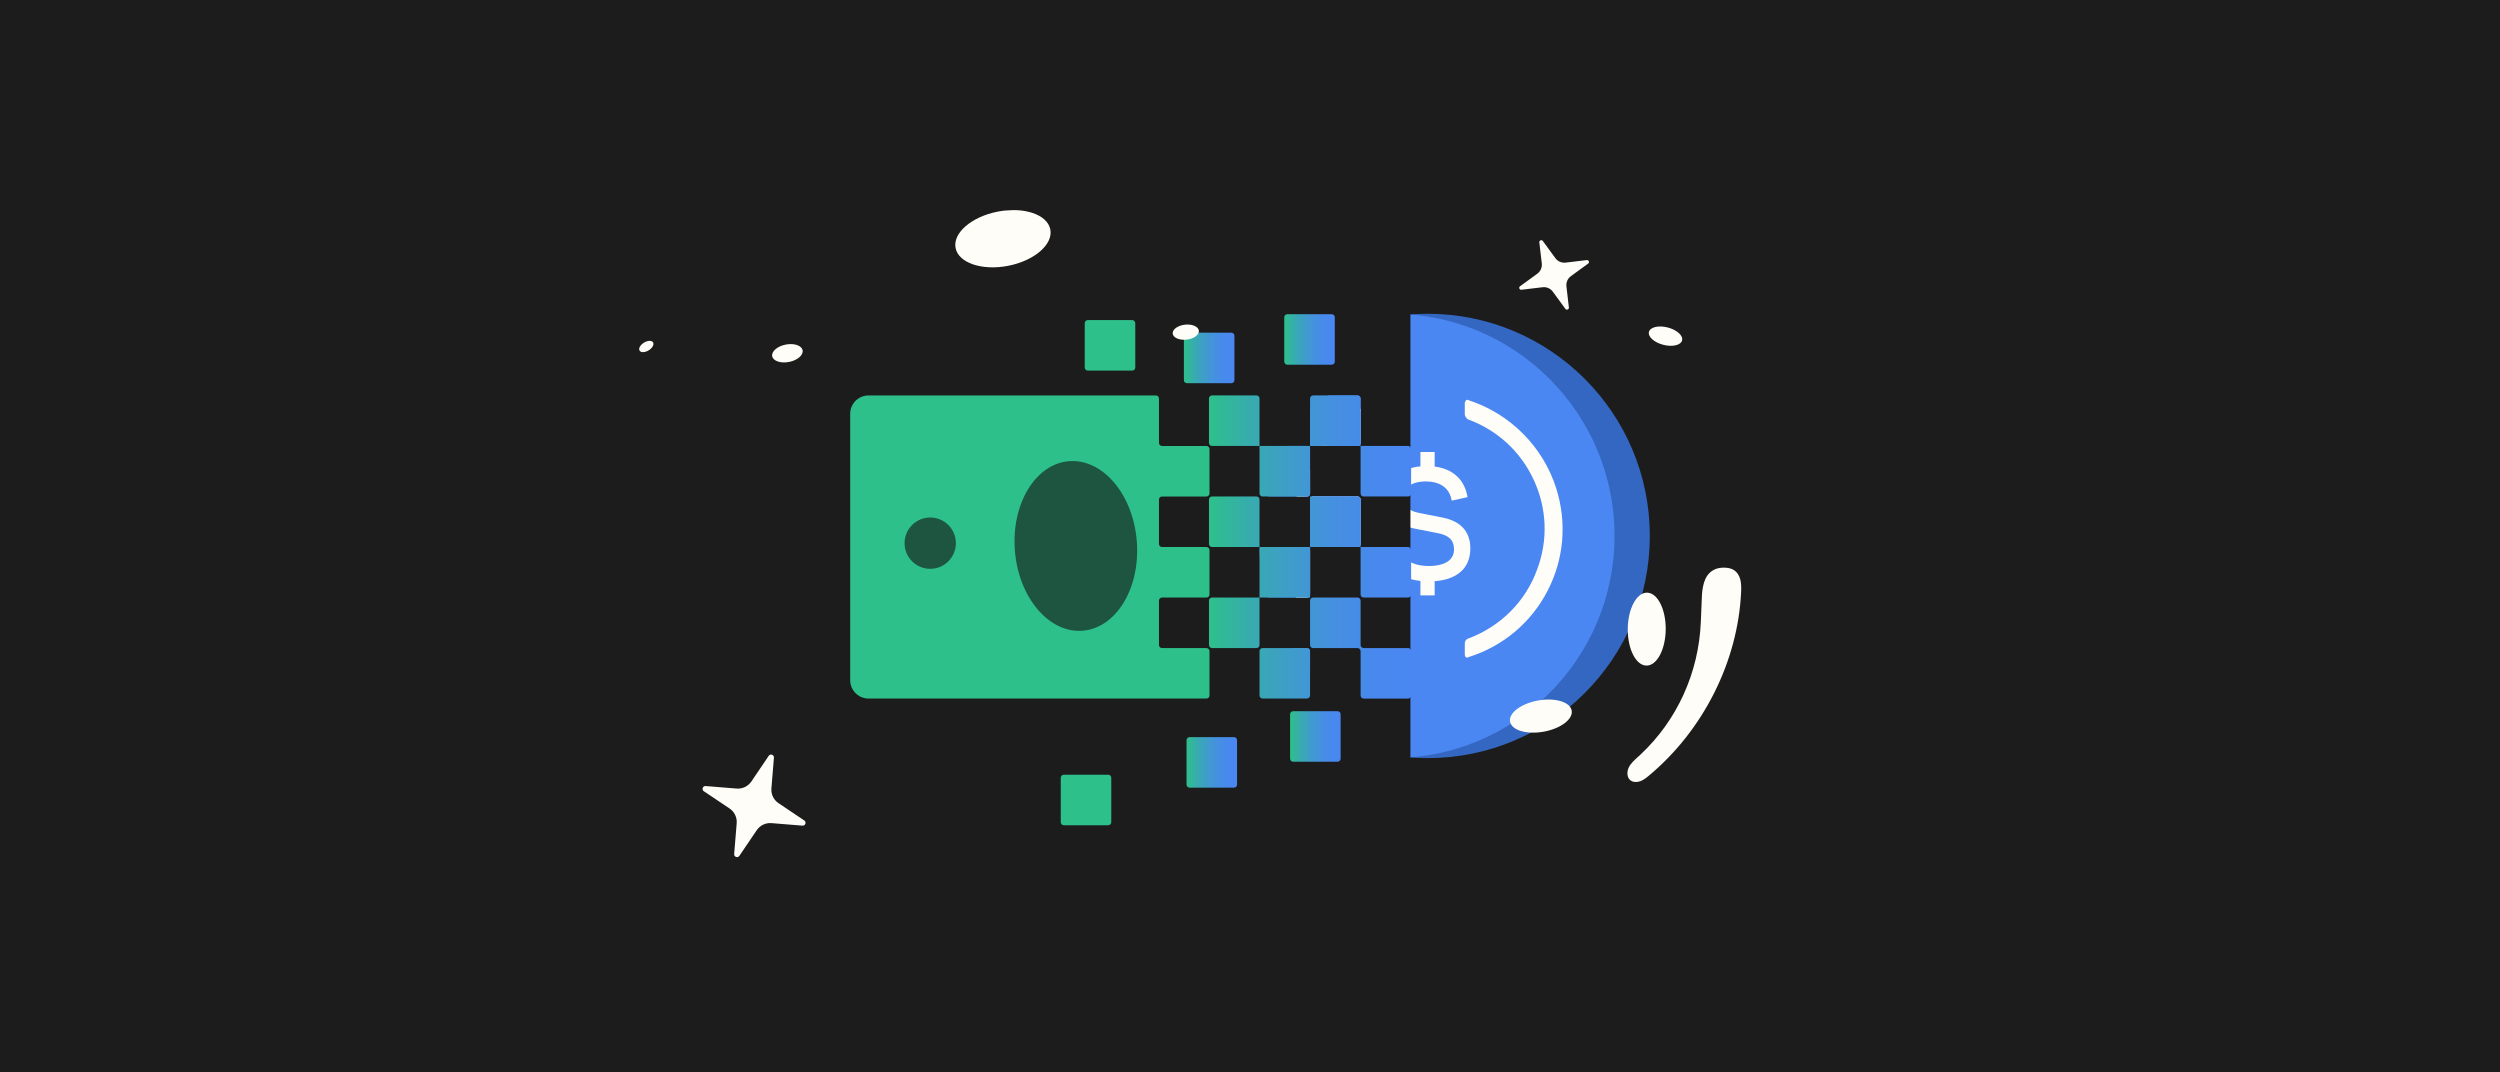 <svg xmlns="http://www.w3.org/2000/svg" fill="none" viewBox="0 0 1632 700" height="700" width="1632">
<rect fill="#1C1C1C" height="700" width="1632"></rect>
<circle fill="#3467C1" r="145.037" cy="349.864" cx="931.963"></circle>
<circle fill="#4A87F2" r="145.037" cy="349.864" cx="908.939"></circle>
<path fill="#FFFDF8" d="M1015.9 318.783C1007.31 291.65 985.951 270.155 958.744 261.267L958.49 261.163C958.048 260.946 957.637 260.909 957.307 261.058C956.986 261.2 956.754 261.514 956.656 261.94L956.529 262.44L956.222 262.739C956.207 262.911 956.207 263.217 956.207 263.486V270.446C956.207 271.619 957.195 273.008 958.206 273.747C977.366 280.686 992.635 294.704 1001.24 313.279C1009.86 331.89 1010.65 352.616 1003.48 371.638C995.966 392.632 979.417 409.16 958.093 416.98C956.731 417.689 956.215 418.578 956.215 420.251V427.212C956.215 428.646 956.941 429.124 957.584 429.325C957.764 429.325 957.981 429.318 958.116 429.273L958.333 429.057L958.767 428.922C981.183 421.857 999.454 406.516 1010.23 385.731C1020.98 364.969 1022.99 341.189 1015.9 318.775L1015.9 318.783Z" clip-rule="evenodd" fill-rule="evenodd"></path>
<path fill="#FFFDF8" d="M936.546 379.394V388.687H927.255V379.244C913.25 377.696 905.517 370.055 903.958 358.695L914.402 356.404C914.936 363.353 919.206 367.764 927.262 369.071C928.926 369.349 930.779 369.484 932.782 369.484C934.122 369.484 935.372 369.416 936.554 369.296C944.716 368.455 949.189 364.683 949.189 358.575C949.189 352.467 945.604 349.424 938.866 348.095L936.554 347.644L927.262 345.818L923.867 345.149C912.022 342.858 905.381 336.096 905.381 325.518C905.381 313.767 913.799 305.729 927.255 304.436V295.075H936.546V304.572C949.113 306.187 956.266 313.745 957.998 324.534L947.675 326.825C946.734 320.785 942.992 316.465 936.546 314.917C934.83 314.504 932.91 314.278 930.816 314.278C929.544 314.278 928.362 314.346 927.247 314.504C920.079 315.383 916.021 319.102 916.021 324.864C916.021 330.214 919.499 333.482 926.133 334.789L927.247 335.014L936.539 336.84L941.561 337.839C953.428 340.146 959.835 346.907 959.835 358.042C959.835 370.844 951.297 378.327 936.539 379.394H936.546Z"></path>
<rect fill="#1C1C1C" height="437.727" width="235.636" y="131" x="685.091"></rect>
<path fill="#4A87F2" d="M855.21 291.118V270.3C855.21 269.807 855.391 269.332 855.721 268.967C859.017 265.329 862.521 261.875 866.227 258.627C866.589 258.31 867.054 258.137 867.535 258.137H886.196C887.301 258.137 888.196 259.033 888.196 260.137V289.124C888.196 290.229 887.301 291.124 886.196 291.124H855.215C855.212 291.124 855.21 291.121 855.21 291.118Z"></path>
<path fill="#4A87F2" d="M855.21 322.105C855.21 323.21 854.314 324.105 853.21 324.105H828.705C827.402 324.105 826.447 322.879 826.791 321.622C829.627 311.272 833.74 301.368 838.978 292.12C839.33 291.498 839.991 291.118 840.705 291.118H853.21C854.314 291.118 855.21 292.014 855.21 293.118V322.105Z"></path>
<path fill="#4A87F2" d="M886.196 324.105H857.21C856.105 324.105 855.21 325.001 855.21 326.105V355.092C855.21 356.197 856.105 357.092 857.21 357.092H886.196C887.301 357.092 888.196 356.197 888.196 355.092V326.105C888.196 325.001 887.301 324.105 886.196 324.105Z"></path>
<path fill="#4A87F2" d="M853.21 357.092C854.314 357.092 855.21 357.987 855.21 359.092V388.078C855.21 389.183 854.314 390.078 853.21 390.078H828.42C827.522 390.078 826.732 389.479 826.502 388.61C825.858 386.165 825.285 383.685 824.778 381.177C823.292 373.781 822.464 366.409 822.258 359.116C822.227 358.002 823.128 357.092 824.242 357.092H853.21Z"></path>
<path fill="#4A87F2" d="M843.084 426.076C842.232 424.767 843.186 423.06 844.748 423.06H853.204C854.308 423.06 855.204 423.955 855.204 425.06V436.645C855.204 438.48 852.963 439.326 851.793 437.912C848.681 434.151 845.769 430.201 843.084 426.076Z"></path>
<path fill="#FFFDF8" d="M888.191 289.118C888.191 290.223 887.295 291.118 886.191 291.118H864.476C862.85 291.118 861.913 289.288 862.902 287.997C869.209 279.764 876.665 272.398 885.095 266.165C886.39 265.207 888.191 266.149 888.191 267.759V289.118Z"></path>
<path fill="#FFFDF8" d="M855.21 322.105C855.21 323.21 854.314 324.105 853.21 324.105H847.194C845.857 324.105 844.896 322.818 845.308 321.546C847.044 316.173 849.184 310.957 851.695 305.939C852.608 304.115 855.21 304.793 855.21 306.832V322.105Z"></path>
<path fill="#FFFDF8" d="M886.196 324.105H857.21C856.105 324.105 855.21 325.001 855.21 326.105V355.092C855.21 356.197 856.105 357.092 857.21 357.092H886.196C887.301 357.092 888.196 356.197 888.196 355.092V326.105C888.196 325.001 887.301 324.105 886.196 324.105Z"></path>
<path fill="#FFFDF8" d="M853.21 357.092C854.314 357.092 855.21 357.987 855.21 359.092V388.078C855.21 389.183 854.314 390.078 853.21 390.078H846.849C845.982 390.078 845.211 389.52 844.955 388.691C843.848 385.108 842.911 381.435 842.153 377.678C840.903 371.461 840.194 365.258 839.992 359.121C839.956 358.005 840.858 357.092 841.974 357.092H853.21Z"></path>
<path fill="#4A87F2" d="M885.034 267.952C886.312 266.908 888.191 267.837 888.191 269.487V289.118C888.191 290.223 887.295 291.118 886.191 291.118H867.772C866.176 291.118 865.231 289.345 866.161 288.048C871.515 280.584 877.857 273.811 885.034 267.952Z"></path>
<path fill="#4A87F2" d="M851.782 316.234C852.465 314.178 855.21 314.706 855.21 316.873V322.099C855.21 323.204 854.314 324.099 853.21 324.099H852.064C850.766 324.099 849.812 322.882 850.153 321.63C850.647 319.814 851.19 318.015 851.782 316.234Z"></path>
<path fill="#4A87F2" d="M886.196 324.105H857.21C856.105 324.105 855.21 325.001 855.21 326.105V355.092C855.21 356.197 856.105 357.092 857.21 357.092H886.196C887.301 357.092 888.196 356.197 888.196 355.092V326.105C888.196 325.001 887.301 324.105 886.196 324.105Z"></path>
<path fill="#4A87F2" d="M855.21 357.092V389.828C855.21 389.966 855.098 390.078 854.959 390.078C854.859 390.078 854.768 390.018 854.729 389.926C852.053 383.578 849.977 376.872 848.558 369.861C847.843 366.311 847.317 362.773 846.975 359.247C846.862 358.088 847.782 357.098 848.947 357.098H855.204C855.207 357.098 855.21 357.095 855.21 357.092Z"></path>
<path fill="#2EC08B" d="M756.578 421.072C756.578 422.176 757.473 423.072 758.578 423.072H787.559C788.663 423.072 789.559 423.967 789.559 425.072V454.017C789.559 455.122 788.663 456.017 787.559 456.017H567C560.373 456.017 555 450.645 555 444.017V270.143C555 263.516 560.373 258.143 567 258.143H754.578C755.682 258.143 756.578 259.039 756.578 260.143V289.13C756.578 290.235 757.473 291.13 758.578 291.13H787.559C788.663 291.13 789.559 292.026 789.559 293.13V322.117C789.559 323.222 788.663 324.117 787.559 324.117H758.578C757.473 324.117 756.578 325.012 756.578 326.117V355.098C756.578 356.203 757.473 357.098 758.578 357.098H787.559C788.663 357.098 789.559 357.993 789.559 359.098V388.085C789.559 389.189 788.663 390.085 787.559 390.085H758.578C757.473 390.085 756.578 390.98 756.578 392.085V421.072Z"></path>
<path fill="url(#paint0_linear_2589_37)" d="M885.863 326.85C886.315 325.518 885.346 324.105 883.94 324.105H855.21V357.092H880.478C881.678 357.092 882.606 356.043 882.5 354.847C881.665 345.376 882.798 335.874 885.863 326.85ZM885.863 326.85C886.315 325.518 885.346 324.105 883.94 324.105H855.21V357.092H880.478C881.678 357.092 882.606 356.043 882.5 354.847C881.665 345.376 882.798 335.874 885.863 326.85ZM885.863 326.85C886.315 325.518 885.346 324.105 883.94 324.105H855.21V357.092H880.478C881.678 357.092 882.606 356.043 882.5 354.847C881.665 345.376 882.798 335.874 885.863 326.85ZM855.21 324.105V357.092H886.197C887.301 357.092 888.197 356.196 888.197 355.092V326.105C888.197 325 887.301 324.105 886.197 324.105H855.21ZM846.789 357.092C847.111 361.329 847.697 365.589 848.559 369.855C849.971 376.866 852.053 383.572 854.729 389.92C854.768 390.013 854.859 390.073 854.96 390.073C855.098 390.073 855.21 389.961 855.21 389.823V359.086C855.21 357.981 854.315 357.086 853.21 357.086H846.795C846.792 357.086 846.789 357.089 846.789 357.092ZM890.197 423.042C889.092 423.042 888.197 422.147 888.197 421.042V392.079C888.197 390.974 887.301 390.079 886.197 390.079H857.21C856.105 390.079 855.21 390.974 855.21 392.079V421.065C855.21 422.17 856.105 423.065 857.21 423.065H886.197C887.301 423.065 888.197 423.961 888.197 425.065V454.029C888.197 455.133 889.092 456.029 890.197 456.029H919.184C920.288 456.029 921.184 455.133 921.184 454.029V425.042C921.184 423.937 920.288 423.042 919.184 423.042H890.197ZM855.21 324.105V357.092H886.197C887.301 357.092 888.197 356.196 888.197 355.092V326.105C888.197 325 887.301 324.105 886.197 324.105H855.21ZM885.863 326.85C886.315 325.518 885.346 324.105 883.94 324.105H855.21V357.092H880.478C881.678 357.092 882.606 356.043 882.5 354.847C881.665 345.376 882.798 335.874 885.863 326.85ZM885.863 326.85C886.315 325.518 885.346 324.105 883.94 324.105H855.21V357.092H880.478C881.678 357.092 882.606 356.043 882.5 354.847C881.665 345.376 882.798 335.874 885.863 326.85ZM885.863 326.85C886.315 325.518 885.346 324.105 883.94 324.105H855.21V357.092H880.478C881.678 357.092 882.606 356.043 882.5 354.847C881.665 345.376 882.798 335.874 885.863 326.85ZM888.191 291.118V322.105C888.191 323.21 889.086 324.105 890.191 324.105H919.178C920.282 324.105 921.178 323.21 921.178 322.105V293.118C921.178 292.014 920.282 291.118 919.178 291.118H888.191ZM888.191 357.086V388.073C888.191 389.177 889.086 390.073 890.191 390.073H919.178C920.282 390.073 921.178 389.177 921.178 388.073V359.086C921.178 357.981 920.282 357.086 919.178 357.086H888.191ZM855.204 324.099V357.086H888.191V326.099C888.191 324.995 887.295 324.099 886.191 324.099H855.204ZM822.211 357.086C822.311 365.038 823.149 373.09 824.772 381.171C825.382 384.183 826.085 387.154 826.894 390.073H855.204V357.086H822.211ZM822.211 357.086C822.311 365.038 823.149 373.09 824.772 381.171C825.382 384.183 826.085 387.154 826.894 390.073H855.204V357.086H822.211ZM822.211 357.086C822.311 365.038 823.149 373.09 824.772 381.171C825.382 384.183 826.085 387.154 826.894 390.073H855.204V357.086H822.211ZM822.211 357.086C822.311 365.038 823.149 373.09 824.772 381.171C825.382 384.183 826.085 387.154 826.894 390.073H855.204V357.086H822.211ZM824.206 423.054C823.101 423.054 822.206 423.949 822.206 425.054V454C822.206 455.104 823.101 456 824.206 456H853.204C854.309 456 855.204 455.104 855.204 454V425.054C855.204 423.949 854.309 423.054 853.204 423.054H824.206ZM822.211 357.086C822.311 365.038 823.149 373.09 824.772 381.171C825.382 384.183 826.085 387.154 826.894 390.073H855.204V357.086H822.211ZM822.211 357.086C822.311 365.038 823.149 373.09 824.772 381.171C825.382 384.183 826.085 387.154 826.894 390.073H855.204V357.086H822.211ZM822.211 357.086C822.311 365.038 823.149 373.09 824.772 381.171C825.382 384.183 826.085 387.154 826.894 390.073H855.204V357.086H822.211ZM822.211 357.086C822.311 365.038 823.149 373.09 824.772 381.171C825.382 384.183 826.085 387.154 826.894 390.073H855.204V357.086H822.211ZM822.211 357.086C822.311 365.038 823.149 373.09 824.772 381.171C825.382 384.183 826.085 387.154 826.894 390.073H855.204V357.086H822.211ZM822.206 357.086V390.073H855.204V357.086H822.206ZM791.219 390.073C790.114 390.073 789.219 390.968 789.219 392.073V421.06C789.219 422.164 790.114 423.06 791.219 423.06H820.206C821.31 423.06 822.206 422.164 822.206 421.06V390.073H791.219ZM822.206 291.118V322.105C822.206 323.21 823.101 324.105 824.206 324.105H853.204C854.309 324.105 855.204 323.21 855.204 322.105V291.118H822.206ZM824.772 381.171C823.149 373.09 822.311 365.038 822.211 357.086H822.206V390.073H826.894C826.085 387.154 825.382 384.183 824.772 381.171ZM824.772 381.171C823.149 373.09 822.311 365.038 822.211 357.086H822.206V390.073H826.894C826.085 387.154 825.382 384.183 824.772 381.171ZM824.772 381.171C823.149 373.09 822.311 365.038 822.211 357.086H822.206V390.073H826.894C826.085 387.154 825.382 384.183 824.772 381.171ZM824.772 381.171C823.149 373.09 822.311 365.038 822.211 357.086H822.206V390.073H826.894C826.085 387.154 825.382 384.183 824.772 381.171ZM885.857 326.844C886.309 325.513 885.34 324.099 883.934 324.099H855.204V357.086H880.472C881.672 357.086 882.6 356.037 882.494 354.841C881.659 345.37 882.792 335.868 885.857 326.844ZM824.772 381.171C823.149 373.09 822.311 365.038 822.211 357.086H822.206V390.073H826.894C826.085 387.154 825.382 384.183 824.772 381.171ZM885.857 326.844C886.309 325.513 885.34 324.099 883.934 324.099H855.204V357.086H880.472C881.672 357.086 882.6 356.037 882.494 354.841C881.659 345.37 882.792 335.868 885.857 326.844ZM822.206 357.086V390.073H855.204V357.086H822.206ZM885.857 326.844C886.309 325.513 885.34 324.099 883.934 324.099H855.204V357.086H880.472C881.672 357.086 882.6 356.037 882.494 354.841C881.659 345.37 882.792 335.868 885.857 326.844ZM822.206 357.086V390.073H855.204V357.086H822.206ZM822.206 326.099C822.206 324.995 821.31 324.099 820.206 324.099H791.219C790.114 324.099 789.219 324.995 789.219 326.099V355.086C789.219 356.191 790.114 357.086 791.219 357.086H822.206V326.099ZM822.206 357.086V390.073H855.204V357.086H822.206ZM885.857 326.844C886.309 325.513 885.34 324.099 883.934 324.099H855.204V357.086H880.472C881.672 357.086 882.6 356.037 882.494 354.841C881.659 345.37 882.792 335.868 885.857 326.844ZM848.553 369.852C848.553 369.85 848.553 369.848 848.552 369.847C847.816 366.196 847.281 362.558 846.94 358.933C846.842 357.892 845.975 357.086 844.929 357.086H822.206V390.073H851.769C853.201 390.073 854.171 388.611 853.652 387.276C851.488 381.719 849.776 375.902 848.553 369.858C848.553 369.856 848.553 369.854 848.553 369.852ZM885.857 326.844C886.309 325.513 885.34 324.099 883.934 324.099H855.204V357.086H880.472C881.672 357.086 882.6 356.037 882.494 354.841C881.659 345.37 882.792 335.868 885.857 326.844ZM824.772 381.171C823.149 373.09 822.311 365.038 822.211 357.086H822.206V390.073H826.894C826.085 387.154 825.382 384.183 824.772 381.171ZM824.772 381.171C823.149 373.09 822.311 365.038 822.211 357.086H822.206V390.073H826.894C826.085 387.154 825.382 384.183 824.772 381.171ZM824.772 381.171C823.149 373.09 822.311 365.038 822.211 357.086H822.206V390.073H826.894C826.085 387.154 825.382 384.183 824.772 381.171ZM824.772 381.171C823.149 373.09 822.311 365.038 822.211 357.086H822.206V390.073H826.894C826.085 387.154 825.382 384.183 824.772 381.171ZM791.219 258.131C790.114 258.131 789.219 259.027 789.219 260.131V289.118C789.219 290.223 790.114 291.118 791.219 291.118H822.206V260.131C822.206 259.027 821.31 258.131 820.206 258.131H791.219ZM857.204 258.131C856.1 258.131 855.204 259.027 855.204 260.131V291.118H888.191V260.131C888.191 259.027 887.295 258.131 886.191 258.131H857.204Z"></path>
<path fill="url(#paint1_linear_2589_37)" d="M869.355 205.091H840.369C839.264 205.091 838.369 205.986 838.369 207.091V236.078C838.369 237.182 839.264 238.078 840.369 238.078H869.355C870.46 238.078 871.355 237.182 871.355 236.078V207.091C871.355 205.986 870.46 205.091 869.355 205.091Z"></path>
<path fill="url(#paint2_linear_2589_37)" d="M873.164 464.262H844.177C843.072 464.262 842.177 465.157 842.177 466.262V495.249C842.177 496.353 843.072 497.249 844.177 497.249H873.164C874.268 497.249 875.164 496.353 875.164 495.249V466.262C875.164 465.157 874.268 464.262 873.164 464.262Z"></path>
<path fill="url(#paint3_linear_2589_37)" d="M803.832 217.163H774.845C773.74 217.163 772.845 218.058 772.845 219.163V248.15C772.845 249.254 773.74 250.15 774.845 250.15H803.832C804.936 250.15 805.832 249.254 805.832 248.15V219.163C805.832 218.058 804.936 217.163 803.832 217.163Z"></path>
<path fill="#2EC08B" d="M739.102 208.941H710.115C709.01 208.941 708.115 209.836 708.115 210.941V239.928C708.115 241.032 709.01 241.928 710.115 241.928H739.102C740.206 241.928 741.102 241.032 741.102 239.928V210.941C741.102 209.836 740.206 208.941 739.102 208.941Z"></path>
<path fill="#2EC08B" d="M723.441 505.727H694.455C693.35 505.727 692.455 506.623 692.455 507.727V536.714C692.455 537.819 693.35 538.714 694.455 538.714H723.441C724.546 538.714 725.441 537.819 725.441 536.714V507.727C725.441 506.623 724.546 505.727 723.441 505.727Z"></path>
<path fill="url(#paint4_linear_2589_37)" d="M805.555 481.198H776.568C775.464 481.198 774.568 482.094 774.568 483.198V512.185C774.568 513.29 775.464 514.185 776.568 514.185H805.555C806.66 514.185 807.555 513.29 807.555 512.185V483.198C807.555 482.094 806.66 481.198 805.555 481.198Z"></path>
<ellipse fill="#1D5541" transform="rotate(-4.622 702.312 356.395)" ry="55.514" rx="39.912" cy="356.395" cx="702.312"></ellipse>
<circle fill="#1D5541" r="16.751" cy="354.581" cx="607.249"></circle>
<g clip-path="url(#clip0_2589_37)">
<path fill="#FFFDF8" d="M1110.29 406.169C1108.92 438.889 1094.99 470.029 1071.03 492.473C1070.48 492.986 1069.93 493.495 1069.38 493.997C1067.07 496.092 1064.63 498.195 1063.27 500.987C1061.91 503.779 1061.98 507.487 1064.3 509.351C1066.02 510.728 1068.56 510.768 1070.71 509.997C1072.86 509.226 1074.71 507.754 1076.48 506.278C1111.98 476.638 1134.49 431.794 1136.6 386.535C1136.86 381.058 1136.61 374.954 1131.49 371.911C1128.67 370.228 1123.25 370.188 1120.07 371.421C1113.19 374.086 1111.64 381.142 1111.05 387.979L1110.29 406.169Z"></path>
<path fill="#FFFDF8" d="M1074.87 434.492C1081.72 434.483 1087.31 423.82 1087.38 410.675C1087.44 397.53 1081.95 386.881 1075.11 386.89C1068.27 386.899 1062.67 397.562 1062.6 410.707C1062.54 423.852 1068.03 434.501 1074.87 434.492Z"></path>
<path fill="#FFFDF8" d="M1098.07 222.204C1098.85 219.074 1094.65 215.298 1088.67 213.769C1082.7 212.24 1077.21 213.537 1076.43 216.667C1075.64 219.796 1079.84 223.573 1085.82 225.102C1091.8 226.631 1097.28 225.333 1098.07 222.204Z"></path>
<path fill="#FFFDF8" d="M658.163 173.515C675.243 170.174 687.551 159.55 685.653 149.784C683.755 140.018 668.37 134.81 651.289 138.151C634.209 141.492 621.901 152.116 623.799 161.882C625.697 171.647 641.082 176.856 658.163 173.515Z"></path>
<path fill="#FFFDF8" d="M774.621 221.713C779.337 221.189 782.918 218.579 782.618 215.882C782.319 213.186 778.254 211.425 773.539 211.948C768.823 212.472 765.242 215.082 765.541 217.779C765.84 220.475 769.906 222.236 774.621 221.713Z"></path>
<path fill="#FFFDF8" d="M515.118 236.275C520.594 235.204 524.54 231.798 523.932 228.668C523.323 225.538 518.391 223.868 512.915 224.939C507.439 226.01 503.493 229.416 504.102 232.546C504.71 235.677 509.642 237.346 515.118 236.275Z"></path>
<path fill="#FFFDF8" d="M423.434 228.717C425.867 227.239 427.161 224.913 426.324 223.521C425.488 222.128 422.838 222.198 420.405 223.676C417.972 225.154 416.678 227.481 417.515 228.873C418.351 230.265 421.001 230.196 423.434 228.717Z"></path>
<path fill="#FFFDF8" d="M1007.63 477.66C1018.74 475.68 1026.97 469.512 1026 463.882C1025.03 458.252 1015.24 455.293 1004.13 457.273C993.01 459.252 984.784 465.421 985.752 471.051C986.72 476.68 996.514 479.639 1007.63 477.66Z"></path>
<path fill="#FFFDF8" d="M1007.17 157.322L1015.33 168.509C1016.87 170.627 1019.45 171.746 1022.06 171.433L1035.86 169.784C1037.16 169.628 1037.82 171.299 1036.75 172.071L1025.51 180.242C1023.38 181.79 1022.25 184.359 1022.56 186.963L1024.17 200.718C1024.32 202.015 1022.64 202.673 1021.87 201.618L1013.71 190.431C1012.17 188.314 1009.59 187.195 1006.98 187.508L993.181 189.156C991.879 189.312 991.225 187.641 992.285 186.87L1003.53 178.698C1005.66 177.151 1006.79 174.581 1006.48 171.978L1004.87 158.222C1004.72 156.925 1006.4 156.267 1007.17 157.322Z"></path>
</g>
<path fill="#FFFDF8" d="M505.221 494.586L503.576 514.701C503.265 518.509 505.041 522.189 508.223 524.322L525.032 535.598C526.618 536.661 525.749 539.13 523.843 538.976L503.643 537.338C499.819 537.029 496.124 538.798 493.982 541.966L482.658 558.704C481.591 560.284 479.112 559.419 479.266 557.521L480.911 537.405C481.221 533.598 479.445 529.918 476.263 527.785L459.455 516.509C457.869 515.446 458.737 512.977 460.643 513.131L480.843 514.768C484.667 515.078 488.362 513.309 490.505 510.14L501.828 493.403C502.896 491.823 505.375 492.688 505.221 494.586Z"></path>
<defs>
<linearGradient gradientUnits="userSpaceOnUse" y2="357.08" x2="921.178" y1="357.08" x1="789.225" id="paint0_linear_2589_37">
<stop stop-color="#2EC08B"></stop>
<stop stop-color="#37ACAD" offset="0.2"></stop>
<stop stop-color="#3F9CCB" offset="0.41"></stop>
<stop stop-color="#4590E0" offset="0.61"></stop>
<stop stop-color="#4889ED" offset="0.81"></stop>
<stop stop-color="#4A87F2" offset="1"></stop>
</linearGradient>
<linearGradient gradientUnits="userSpaceOnUse" y2="221.582" x2="871.349" y1="221.582" x1="838.369" id="paint1_linear_2589_37">
<stop stop-color="#2EC08B"></stop>
<stop stop-color="#37ACAD" offset="0.2"></stop>
<stop stop-color="#3F9CCB" offset="0.41"></stop>
<stop stop-color="#4590E0" offset="0.61"></stop>
<stop stop-color="#4889ED" offset="0.81"></stop>
<stop stop-color="#4A87F2" offset="1"></stop>
</linearGradient>
<linearGradient gradientUnits="userSpaceOnUse" y2="480.753" x2="875.158" y1="480.753" x1="842.177" id="paint2_linear_2589_37">
<stop stop-color="#2EC08B"></stop>
<stop stop-color="#37ACAD" offset="0.2"></stop>
<stop stop-color="#3F9CCB" offset="0.41"></stop>
<stop stop-color="#4590E0" offset="0.61"></stop>
<stop stop-color="#4889ED" offset="0.81"></stop>
<stop stop-color="#4A87F2" offset="1"></stop>
</linearGradient>
<linearGradient gradientUnits="userSpaceOnUse" y2="233.653" x2="805.832" y1="233.653" x1="772.845" id="paint3_linear_2589_37">
<stop stop-color="#2EC08B"></stop>
<stop stop-color="#37ACAD" offset="0.2"></stop>
<stop stop-color="#3F9CCB" offset="0.41"></stop>
<stop stop-color="#4590E0" offset="0.61"></stop>
<stop stop-color="#4889ED" offset="0.81"></stop>
<stop stop-color="#4A87F2" offset="1"></stop>
</linearGradient>
<linearGradient gradientUnits="userSpaceOnUse" y2="497.689" x2="807.555" y1="497.689" x1="774.568" id="paint4_linear_2589_37">
<stop stop-color="#2EC08B"></stop>
<stop stop-color="#37ACAD" offset="0.2"></stop>
<stop stop-color="#3F9CCB" offset="0.41"></stop>
<stop stop-color="#4590E0" offset="0.61"></stop>
<stop stop-color="#4889ED" offset="0.81"></stop>
<stop stop-color="#4A87F2" offset="1"></stop>
</linearGradient>
<clipPath id="clip0_2589_37">
<rect transform="matrix(0.998 -0.058 0.059 0.998 358 154.782)" fill="white" height="402.801" width="937.875"></rect>
</clipPath>
</defs>
</svg>
